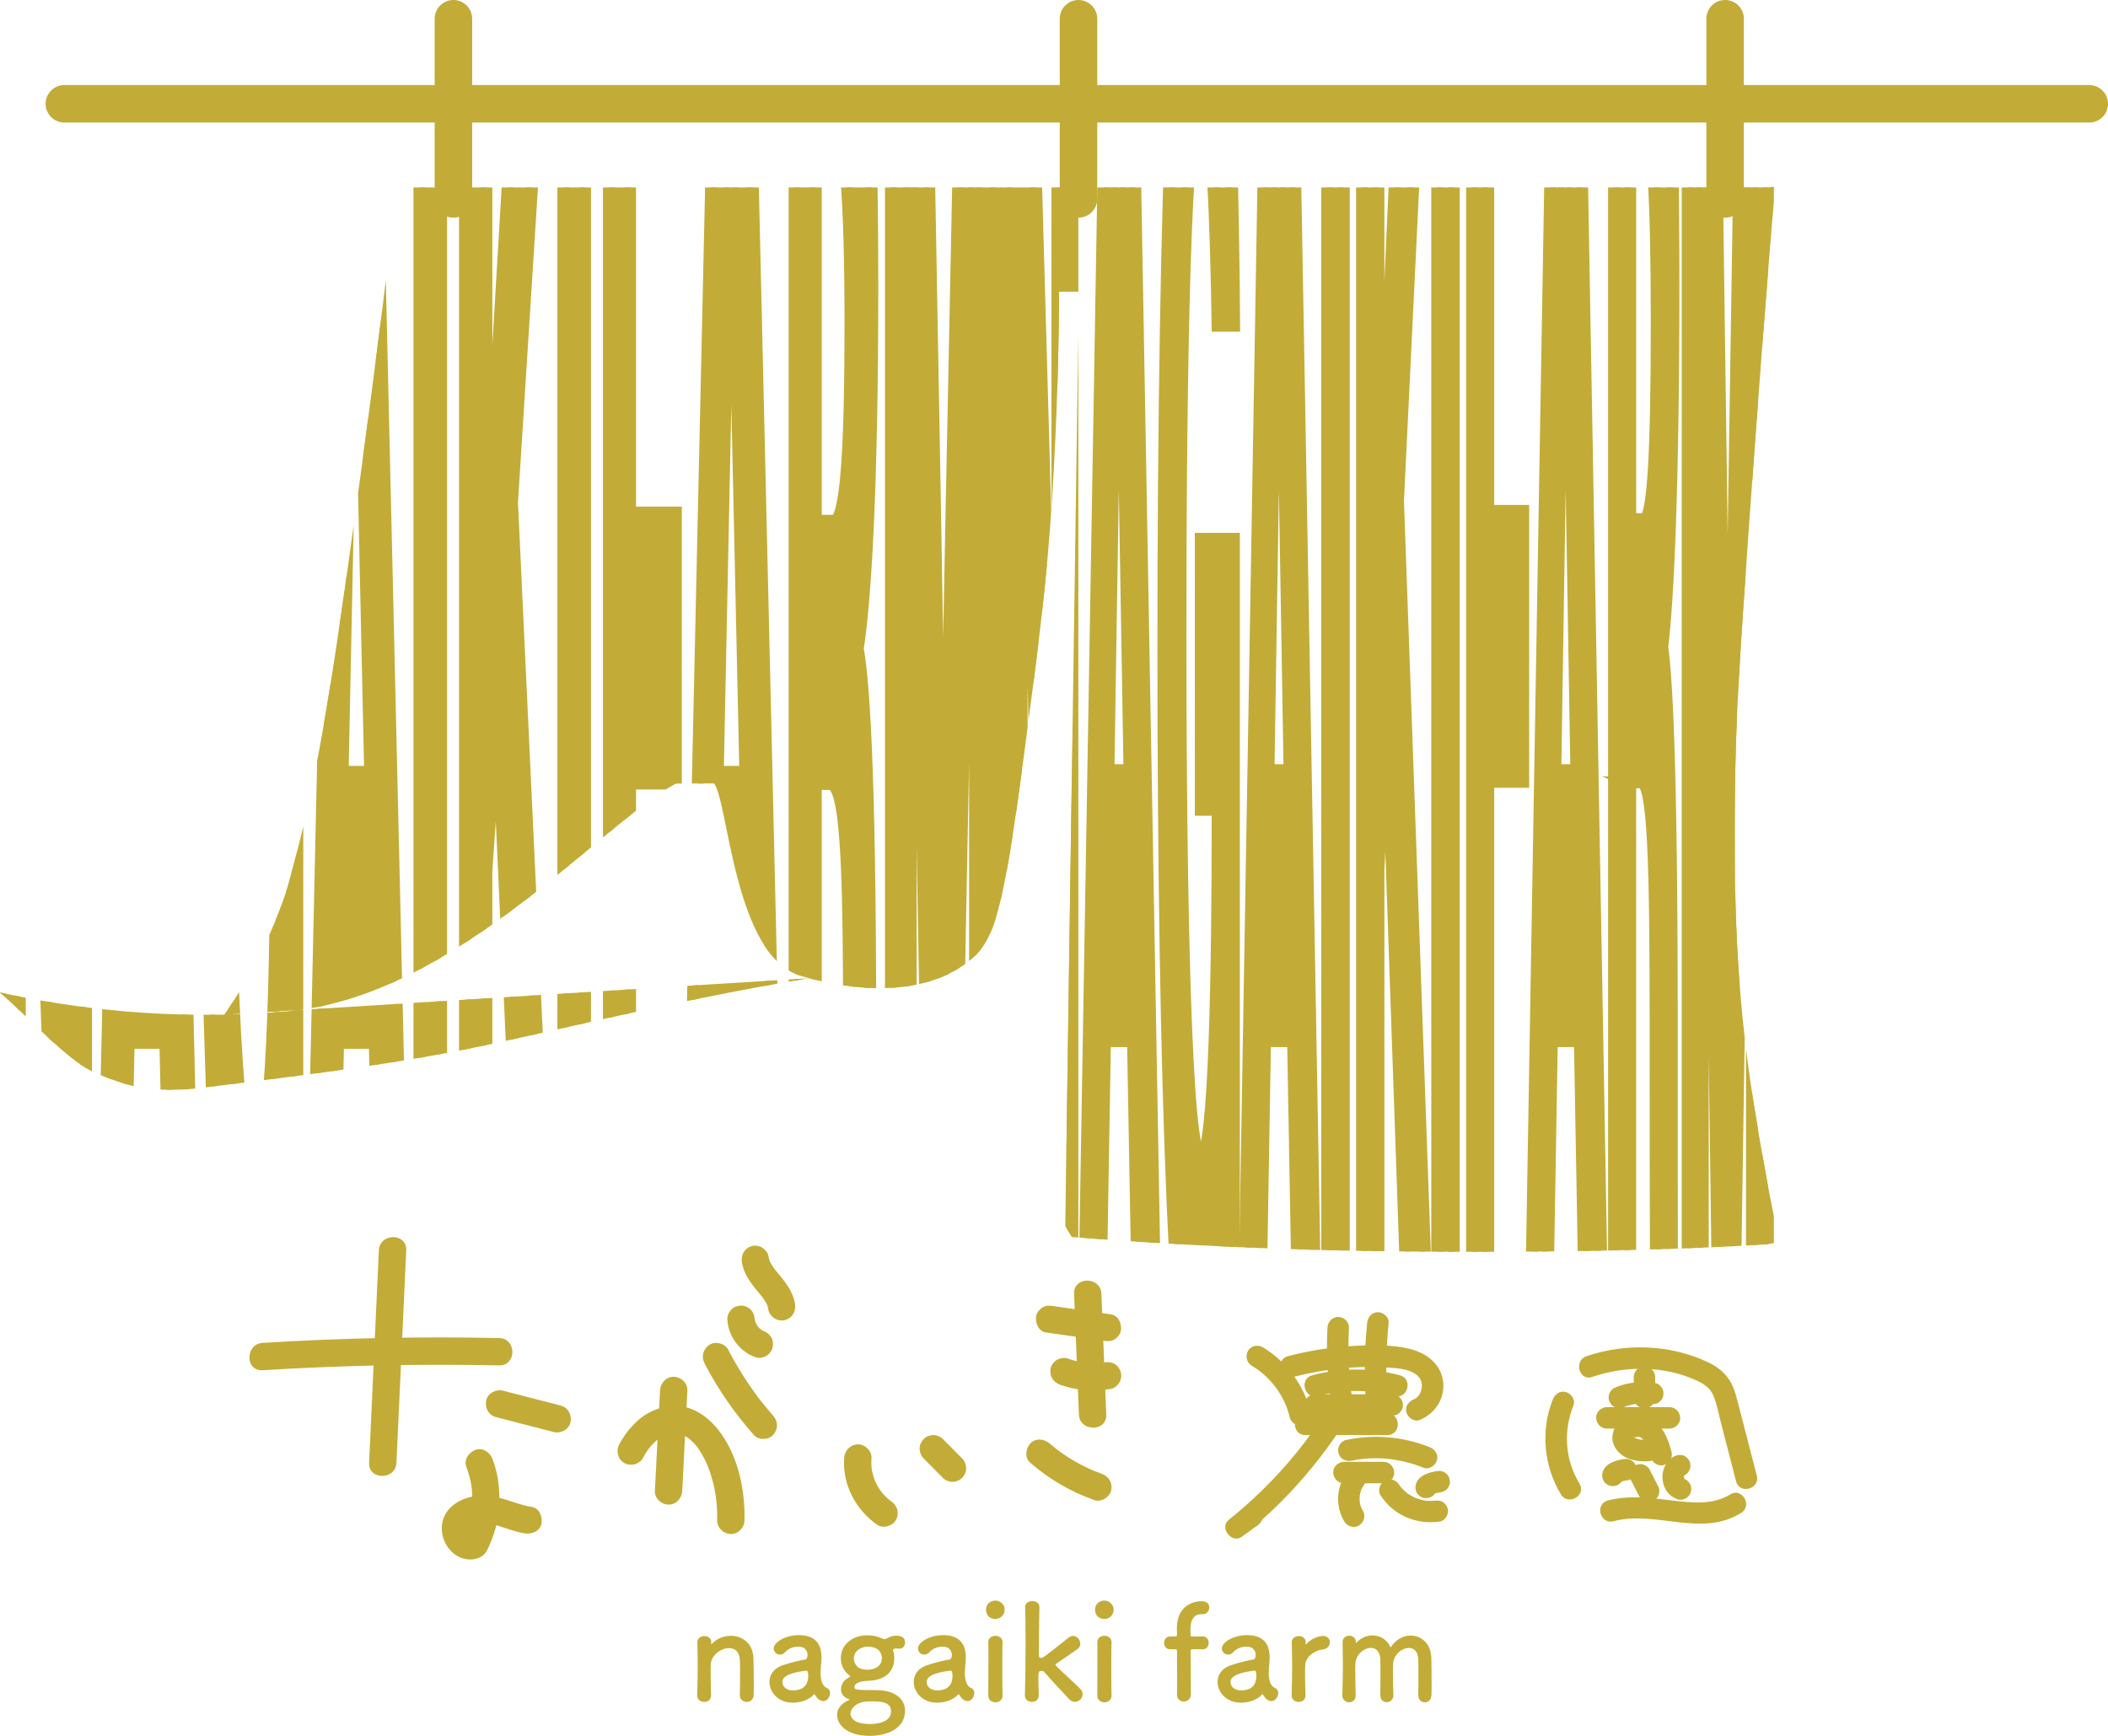 <svg viewBox="0 0 161.854 133.289" xmlns:xlink="http://www.w3.org/1999/xlink" xmlns="http://www.w3.org/2000/svg" id="_レイヤー_2"><defs><style>.cls-1,.cls-2{fill:none;}.cls-3{stroke-width:.912px;}.cls-3,.cls-4{fill:#c2ac37;}.cls-3,.cls-2{stroke:#c2ac37;stroke-miterlimit:10;}.cls-5{clip-path:url(#clippath);}.cls-2{stroke-linecap:round;stroke-width:2.88px;}</style><clipPath id="clippath"><path d="m17.214,77.915c1.44-1.973,3.869-6.322,4.885-9.896,1.572-5.531,2.664-10.805,4.378-22.813.832-5.834,2.881-20.824,3.816-29.389l.079-1.424h105.372l.595-.077-.105.831c-.401,4.258-1.461,18.323-1.981,25.75-.671,9.576-1.006,14.363-1.045,20.46-.043,6.708-.058,14.039,1.463,23.499.581,3.614,1.345,7.837,1.945,10.516l-.906.17c-8.347.533-18.41.638-27.92.554-9.017-.08-17.532-.485-25.488-1.106l-.509-.854,1.049-71.741h-1.528c-.015,4.065-.128,9.502-.537,15.916-.411,6.442-.99,10.838-2.149,19.629-1.639,12.438-2.318,14.384-4.297,15.916-4.63,3.584-11.835,1.384-12.892,1.061-5.07-1.548-5.506-13.332-6.616-14.76l-2.931.013c-5.701,3.044-16.984,16.362-29.759,17.478-9.079.793-16.729-.254-22.134-1.441l1.133,1.032c2.754,2.638,4.656,4.527,6.326,5.214,2.485,1.022,3.605,1.122,4.065,1.161,2.191.188,3.796-.063,4.333-.128,6.218-.758,12.893-1.579,18.922-2.719,6.175-1.167,16.172-3.813,27.346-5.651" class="cls-1"></path></clipPath></defs><g id="_レイヤー_2-2"><line y2="7.971" x2="160.414" y1="7.971" x1="4.942" class="cls-2"></line><line y2="15.274" x2="34.814" y1="1.44" x1="34.814" class="cls-2"></line><line y2="15.274" x2="82.808" y1="1.44" x1="82.808" class="cls-2"></line><line y2="15.274" x2="132.456" y1="1.44" x1="132.456" class="cls-2"></line><g><path d="m56.805,130.166c.011-.416.02-1.191.02-1.811,0-.406-.01-.753-.02-.915-.04-.631-.399-.885-.828-.885-.625,0-1.371.549-1.402,1.231-.01.183-.01.417-.01.702,0,.416.01.955.03,1.678.011.214-.112.519-.522.519-.276,0-.542-.172-.542-.498v-.021c.031-.966.04-1.637.04-2.238,0-.61-.01-1.138-.03-1.82v-.02c0-.305.296-.457.551-.457s.523.152.523.478c0,.04-.011.071-.011.102v.031c0,.01,0,.019.011.019.01,0,.03-.019.051-.04.378-.406.92-.611,1.452-.611.859,0,1.688.561,1.729,1.699.011.366.031,1.271.031,2.025,0,.316,0,.601-.011.815-.01.366-.265.538-.531.538s-.532-.183-.532-.509v-.011Z" class="cls-4"></path><path d="m62.845,130.472c-.091-.071-.184-.183-.276-.336-.011-.02-.031-.031-.042-.031-.02,0-.04.011-.061.031-.348.396-.993.61-1.596.61-1.126,0-1.791-.813-1.791-1.597,0-.518.307-1.037.992-1.271.706-.245,1.585-.437,1.749-.448.102-.011.184-.132.184-.346,0-.121-.031-.642-.726-.642-.461,0-.808.214-1.003.428-.113.133-.255.183-.378.183-.266,0-.492-.203-.492-.468,0-.487.901-1.027,1.934-1.027,1.125,0,1.738.549,1.738,1.718,0,.133-.01.255-.02.397-.02.153-.051.539-.051.846,0,.09,0,.172.01.233.093.815.472.845.552.905.113.082.164.214.164.356,0,.285-.225.611-.522.611-.113,0-.246-.051-.368-.152Zm-.941-2.189c-1.729.214-1.831.642-1.831.886,0,.315.276.63.798.63.828,0,1.186-.417,1.186-1.138,0-.153-.02-.378-.143-.378h-.011Z" class="cls-4"></path><path d="m65.603,129.555c0,.184.122.225,1.667.225,1.534,0,2.219.743,2.219,1.577,0,1.364-1.34,1.933-2.71,1.933-1.852,0-2.507-.935-2.507-1.597,0-.56.41-.936.901-1.139.031-.01.051-.031.051-.04,0-.021-.02-.04-.091-.062-.399-.121-.563-.457-.563-.722,0-.375.184-.692.583-.905.071-.04.133-.061.133-.091,0-.03-.031-.061-.113-.122-.399-.304-.614-.834-.614-1.262,0-1.179,1.023-1.78,2.026-1.78h.02c.389,0,.788.081,1.136.245.071.04.133.05.173.05.062,0,.113-.019.164-.05.297-.152.471-.214.686-.214.297,0,.726.031.726.529,0,.234-.143.468-.429.468-.042,0-.072,0-.113-.011-.051-.01-.102-.01-.133-.01-.113,0-.153.031-.215.062-.02.01-.04.01-.04.05,0,.01,0,.031.01.062.072.192.093.295.093.599,0,.977-.675,1.659-1.933,1.71-.43.011-1.125.091-1.125.498Zm1.186,1.09c-1.35,0-1.493.823-1.493.947,0,.09.031.792,1.504.792.286,0,1.616-.04,1.616-.966,0-.773-.848-.773-1.627-.773Zm-.153-4.202c-.604,0-1.074.378-1.074.896,0,.264.122.874,1.034.874.604,0,1.114-.295,1.114-.884,0-.459-.307-.886-1.074-.886Z" class="cls-4"></path><path d="m73.923,130.472c-.091-.071-.184-.183-.276-.336-.011-.02-.031-.031-.042-.031-.02,0-.04.011-.061.031-.348.396-.993.61-1.596.61-1.126,0-1.791-.813-1.791-1.597,0-.518.307-1.037.992-1.271.706-.245,1.585-.437,1.749-.448.102-.011.184-.132.184-.346,0-.121-.031-.642-.726-.642-.461,0-.808.214-1.003.428-.113.133-.255.183-.378.183-.266,0-.492-.203-.492-.468,0-.487.901-1.027,1.934-1.027,1.125,0,1.738.549,1.738,1.718,0,.133-.01.255-.02.397-.02.153-.051.539-.051.846,0,.09,0,.172.01.233.093.815.472.845.552.905.113.082.164.214.164.356,0,.285-.225.611-.522.611-.113,0-.246-.051-.368-.152Zm-.941-2.189c-1.729.214-1.831.642-1.831.886,0,.315.276.63.798.63.828,0,1.186-.417,1.186-1.138,0-.153-.02-.378-.143-.378h-.011Z" class="cls-4"></path><path d="m75.709,123.594c0-.498.429-.692.715-.692.368,0,.716.305.716.692,0,.367-.276.722-.716.722-.398,0-.715-.254-.715-.722Zm.715,7.122c-.276,0-.542-.172-.542-.519,0-.844.011-2.003.011-2.93,0-.457,0-.865-.011-1.139-.011-.336.246-.519.552-.519.266,0,.542.164.542.49v.019c-.01.418-.02,1.221-.02,2.077,0,.701.011,1.423.02,1.983v.02c0,.347-.276.519-.552.519Z" class="cls-4"></path><path d="m82.518,130.685c-.133,0-.277-.061-.399-.183-.297-.305-1.514-1.617-1.953-2.126-.042-.052-.113-.071-.204-.071-.235,0-.235.061-.235.741,0,.225.01.55.03,1.119.011.214-.112.519-.522.519-.276,0-.542-.172-.542-.498v-.021c.031-1.057.051-2.583.051-3.967,0-1.139-.011-2.178-.031-2.787-.01-.274.215-.468.563-.468.266,0,.531.143.531.457v.021c-.03,1.119-.04,3.743-.04,3.743,0,.093.091.143.164.143.153,0,.194-.031,2.127-1.566.113-.081.226-.122.328-.122.307,0,.562.305.562.6,0,.152-.061.295-.204.397-.604.428-1.053.744-1.596,1.099-.071.04-.102.082-.102.112,0,.042.031.082.082.132.522.519,1.545,1.435,1.82,1.73.124.133.175.276.175.406,0,.316-.286.591-.604.591Z" class="cls-4"></path><path d="m84.078,123.594c0-.498.429-.692.715-.692.368,0,.716.305.716.692,0,.367-.276.722-.716.722-.398,0-.715-.254-.715-.722Zm.715,7.122c-.276,0-.542-.172-.542-.519,0-.844.011-2.003.011-2.93,0-.457,0-.865-.011-1.139-.011-.336.246-.519.552-.519.266,0,.542.164.542.49v.019c-.01.418-.02,1.221-.02,2.077,0,.701.011,1.423.02,1.983v.02c0,.347-.276.519-.552.519Z" class="cls-4"></path><path d="m91.549,126.646c-.102,0-.133,0-.133.163,0,0,.02,2.136.02,2.991v.305c0,.367-.276.55-.552.55-.255,0-.511-.173-.511-.509v-.042c.01-.163.01-.58.01-1.068,0-.977-.01-2.228-.01-2.228,0-.143-.011-.163-.175-.163h-.358c-.317,0-.46-.245-.46-.488s.153-.498.46-.498h.368c.102,0,.164,0,.164-.133,0-.102-.011-.214-.011-.478,0-1.964,1.575-2.096,1.851-2.096.359,0,.634.112.634.487,0,.254-.173.51-.491.51h-.113c-.819,0-.839.885-.839,1.211,0,.173,0,.264.011.397,0,.102.071.102.143.102h.788c.308,0,.461.244.461.487,0,.254-.153.499-.461.499h-.797Z" class="cls-4"></path><path d="m97.254,130.472c-.091-.071-.184-.183-.276-.336-.011-.02-.031-.031-.042-.031-.02,0-.04.011-.061.031-.348.396-.993.61-1.596.61-1.126,0-1.791-.813-1.791-1.597,0-.518.307-1.037.992-1.271.706-.245,1.585-.437,1.749-.448.102-.011.184-.132.184-.346,0-.121-.031-.642-.726-.642-.461,0-.808.214-1.003.428-.113.133-.255.183-.378.183-.266,0-.492-.203-.492-.468,0-.487.901-1.027,1.934-1.027,1.125,0,1.738.549,1.738,1.718,0,.133-.01.255-.02.397-.02.153-.051.539-.051.846,0,.09,0,.172.01.233.093.815.472.845.552.905.113.082.164.214.164.356,0,.285-.225.611-.522.611-.113,0-.246-.051-.368-.152Zm-.941-2.189c-1.729.214-1.831.642-1.831.886,0,.315.276.63.798.63.828,0,1.186-.417,1.186-1.138,0-.153-.02-.378-.143-.378h-.011Z" class="cls-4"></path><path d="m99.172,130.187v-.021c.03-.966.04-1.637.04-2.238,0-.61-.011-1.138-.031-1.82v-.02c0-.305.297-.457.552-.457s.522.152.522.478c0,.04-.01.071-.01.102v.04c0,.02,0,.031.01.031,0,0,.02-.011.042-.04.409-.449.961-.621,1.309-.621.317,0,.5.234.5.488s-.183.518-.582.56c-.604.061-1.278.56-1.309,1.201-.011.183-.011.397-.011.67,0,.397.011.905.031,1.628.011.214-.113.519-.522.519-.277,0-.542-.172-.542-.498Z" class="cls-4"></path><path d="m108.896,130.166c.011-.397.011-1.129.011-1.749,0-.459,0-.855-.011-1.028-.031-.6-.347-.845-.715-.845-.543,0-1.187.519-1.218,1.211-.011.163-.011.356-.011.591,0,.437.011,1.027.031,1.82v.021c0,.335-.255.518-.511.518-.246,0-.491-.173-.491-.529v-.011c.01-.397.01-1.129.01-1.749,0-.459,0-.855-.01-1.028-.042-.611-.359-.854-.716-.854-.532,0-1.167.518-1.196,1.22-.011.163-.011.356-.011.591,0,.437.011,1.027.031,1.82.01.418-.277.55-.501.55-.255,0-.522-.184-.522-.539v-.02c.031-1.088.04-1.801.04-2.462,0-.509-.01-.998-.02-1.587v-.02c0-.336.277-.488.512-.488s.511.163.511.509c0,.031.011.051.011.051.01,0,.031-.02.04-.031.328-.366.777-.549,1.227-.549.563,0,1.116.305,1.382.926.398-.62.981-.915,1.545-.915.808,0,1.554.61,1.585,1.718.011.356.02,1.231.02,1.975,0,.335,0,.64-.01.865-.011.385-.257.569-.512.569-.245,0-.501-.194-.501-.539v-.011Z" class="cls-4"></path></g><g class="cls-5"><g><path d="m0,107.204V-10.229h2.065c.962,26.366,2.741,73.923,3.095,86.718h.022c-.087-12.256-.085-32.648-.085-51.916V-10.229h1.51v117.433h-1.96C3.821,84.258,1.849,29.629,1.468,16.062h-.022c.056,10.273.075,34.394.075,55.427v35.714H0Z" class="cls-3"></path><path d="m9.881,80.079l-.601,27.125h-1.638L10.258-10.229h2.093l2.731,117.433h-1.753l-.633-27.125h-2.816Zm2.458-20.812c-.548-24.784-.896-40.617-1.083-51.171h-.01c-.191,11.576-.576,29.998-1.014,51.171h2.107Z" class="cls-3"></path><path d="m22.83,107.204h-1.222c-.065-3.612-.106-7.645-.126-11.58-.427,8.776-1.18,13.542-2.252,13.542-2.236,0-3.486-25.761-3.486-59.208,0-35.3,1.347-61.892,3.777-61.892,1.983,0,3.15,17.056,3.338,37.078h-1.667c-.159-7.866-.566-17.165-1.692-17.165-1.582,0-2.035,20.165-2.035,40.867,0,20.206.517,40.106,2.045,40.106,1.425,0,1.686-15.069,1.686-25.576v-1.063h-1.689v-20.812h3.324v65.701Z" class="cls-3"></path><path d="m25.959,80.079l-.601,27.125h-1.638l2.616-117.433h2.093l2.731,117.433h-1.753l-.633-27.125h-2.816Zm2.458-20.812c-.548-24.784-.896-40.617-1.083-51.171h-.01c-.191,11.576-.576,29.998-1.014,51.171h2.107Z" class="cls-3"></path><path d="m33.87-10.229v117.433h-1.667V-10.229h1.667Z" class="cls-3"></path><path d="m35.7-10.229h1.647v52.404c.508-9.048,2.095-35.523,3.069-52.404h1.995l-3.097,48.809,3.21,68.624h-1.999l-2.365-52.166-.812,11.84v40.326h-1.647V-10.229Z" class="cls-3"></path><path d="m44.921-10.229v117.433h-1.667V-10.229h1.667Z" class="cls-3"></path><path d="m46.751-10.229h5.38V10.583h-3.752v28.773h3.514v20.813h-3.514v47.035h-1.628V-10.229Z" class="cls-3"></path><path d="m54.766,80.079l-.601,27.125h-1.638l2.616-117.433h2.093l2.731,117.433h-1.753l-.633-27.125h-2.816Zm2.458-20.812c-.548-24.784-.896-40.617-1.083-51.171h-.01c-.191,11.576-.576,29.998-1.014,51.171h2.107Z" class="cls-3"></path><path d="m62.639,60.202v47.002h-1.629V-10.229h3.386c1.681,0,2.585,14.104,2.585,32.24,0,15.76-.563,24.289-1.119,27.785.38,2.146.956,8.202.956,29.221v5.798c0,7.896.006,16.889.112,22.388h-1.579c-.137-5.11-.162-13.899-.162-26.367v-1.717c0-12.84-.213-18.918-1.454-18.918h-1.096Zm0-20.213h1.397c.912,0,1.263-5.286,1.263-15.108,0-9.55-.408-14.897-1.224-14.897h-1.437v30.005Z" class="cls-3"></path><path d="m74.865,63.153c0-20.037.021-42.5.054-55.773h-.053c-.363,23.958-1.133,63.08-1.872,99.823h-1.419c-.563-32.126-1.359-76.69-1.697-100.144h-.053c.066,13.777.098,37.942.098,58.082v42.062h-1.519V-10.229h2.48c.601,30.683,1.275,69.173,1.506,86.678h.013c.188-15.435,1.036-56.587,1.678-86.678h2.39v117.433h-1.607v-44.05Z" class="cls-3"></path></g><g><path d="m77.288,107.074V-10.358h1.579c.736,26.366,2.095,73.923,2.366,86.718h.017c-.066-12.256-.065-32.648-.065-51.916V-10.358h1.154v117.433h-1.498c-.632-22.945-2.139-77.575-2.431-91.141h-.017c.043,10.273.057,34.394.057,55.427v35.714h-1.162Z" class="cls-3"></path><path d="m84.841,79.949l-.459,27.125h-1.252l2-117.433h1.6l2.088,117.433h-1.34l-.484-27.125h-2.153Zm1.879-20.812c-.419-24.784-.685-40.617-.828-51.171h-.008c-.146,11.576-.44,29.998-.775,51.171h1.61Z" class="cls-3"></path><path d="m94.74,107.074h-.934c-.049-3.612-.081-7.645-.097-11.58-.327,8.776-.902,13.542-1.721,13.542-1.709,0-2.665-25.761-2.665-59.208,0-35.3,1.03-61.892,2.887-61.892,1.516,0,2.408,17.056,2.551,37.078h-1.275c-.121-7.866-.432-17.165-1.294-17.165-1.209,0-1.555,20.165-1.555,40.867,0,20.206.395,40.106,1.563,40.106,1.089,0,1.289-15.069,1.289-25.576v-1.063h-1.291v-20.812h2.541v65.701Z" class="cls-3"></path><path d="m97.131,79.949l-.459,27.125h-1.252l2-117.433h1.6l2.088,117.433h-1.34l-.484-27.125h-2.153Zm1.879-20.812c-.419-24.784-.685-40.617-.828-51.171h-.008c-.146,11.576-.44,29.998-.775,51.171h1.61Z" class="cls-3"></path><path d="m103.178-10.358v117.433h-1.275V-10.358h1.275Z" class="cls-3"></path><path d="m104.578-10.358h1.259v52.404c.389-9.048,1.601-35.523,2.346-52.404h1.525l-2.367,48.809,2.454,68.624h-1.528l-1.808-52.166-.621,11.84v40.326h-1.259V-10.358Z" class="cls-3"></path><path d="m111.626-10.358v117.433h-1.275V-10.358h1.275Z" class="cls-3"></path><path d="m113.025-10.358h4.112V10.453h-2.868v28.773h2.686v20.813h-2.686v47.035h-1.244V-10.358Z" class="cls-3"></path><path d="m119.152,79.949l-.459,27.125h-1.252l2-117.433h1.6l2.088,117.433h-1.34l-.484-27.125h-2.153Zm1.879-20.812c-.419-24.784-.685-40.617-.828-51.171h-.008c-.146,11.576-.44,29.998-.775,51.171h1.61Z" class="cls-3"></path><path d="m125.17,60.073v47.002h-1.245V-10.358h2.588c1.285,0,1.976,14.104,1.976,32.24,0,15.76-.43,24.289-.856,27.785.291,2.146.731,8.202.731,29.221v5.798c0,7.896.004,16.889.085,22.388h-1.207c-.104-5.11-.124-13.899-.124-26.367v-1.717c0-12.84-.163-18.918-1.112-18.918h-.838Zm0-20.213h1.068c.697,0,.966-5.286.966-15.108,0-9.55-.312-14.897-.935-14.897h-1.098v30.005Z" class="cls-3"></path><path d="m134.516,63.024c0-20.037.016-42.5.042-55.773h-.04c-.277,23.958-.866,63.08-1.431,99.823h-1.085c-.43-32.126-1.039-76.69-1.297-100.144h-.04c.051,13.777.075,37.942.075,58.082v42.062h-1.161V-10.358h1.895c.459,30.683.975,69.173,1.151,86.678h.01c.144-15.435.792-56.587,1.282-86.678h1.827v117.433h-1.228v-44.05Z" class="cls-3"></path></g></g><path d="m20.161,105.216c6.048-.372,12.108-.496,18.166-.371,1.352.028,1.352-2.072,0-2.1-6.058-.125-12.118-.001-18.166.371-1.343.083-1.352,2.183,0,2.1h0Z" class="cls-4"></path><path d="m29.09,96.008c-.25,5.437-.5,10.875-.75,16.312-.062,1.351,2.038,1.348,2.1,0,.25-5.437.5-10.875.75-16.312.062-1.351-2.038-1.348-2.1,0h0Z" class="cls-4"></path><path d="m38.067,108.814c1.48.382,2.96.764,4.44,1.146.531.137,1.164-.174,1.292-.733.125-.548-.164-1.145-.733-1.292-1.48-.382-2.96-.764-4.44-1.146-.531-.137-1.164.174-1.292.733-.125.548.164,1.145.733,1.292h0Z" class="cls-4"></path><path d="m35.797,112.614c.385,1.034.501,1.762.443,2.849-.044.83-.322,1.869-.711,2.625l.377-.377c.131-.05.16-.064.086-.042-.081.02-.043.017.115-.011-.191.012.184.029.054.013-.227-.027.05-.013.037.022-.03-.016-.059-.033-.086-.053-.064-.043-.039-.024.076.058-.014.007-.113-.118-.123-.127-.079-.071.089.171.016.006-.039-.087-.07-.234-.021-.015-.012-.054-.028-.129-.052-.177-.048-.098-.008.209.003.025.015-.248-.031-.017-.013-.009-.039-.018.131-.234.018-.08-.097.132.046-.05.065-.084-.106.189.003.018.048-.036.118-.138-.085.03.009-.014.059-.027.119-.071.175-.106.211-.131-.186.049.054-.028.136-.044.271-.079.411-.109.267-.056-.21.002.065-.005.073-.002.145-.007.218-.008s.145.001.217.006c.049.003.317.05.063,0,.177.035.353.069.528.115.809.215,1.578.558,2.41.689.54.085,1.156-.138,1.292-.733.114-.503-.153-1.201-.733-1.292-1.312-.206-2.508-.923-3.864-.883-1.245.037-2.692.677-3,2.009-.289,1.25.55,2.713,1.865,2.89.364.049.735-.003,1.063-.178.397-.212.546-.595.714-.984.275-.64.487-1.295.599-1.984.247-1.519.149-3.082-.391-4.531-.191-.513-.719-.919-1.292-.733-.502.163-.939.741-.733,1.292h0Z" class="cls-4"></path><path d="m49.364,111.96c.295-.543.511-.859.938-1.255.028-.026.33-.269.183-.162.106-.077.216-.149.329-.214.083-.048.168-.09.253-.132-.201.1.134-.046.179-.06.115-.035.232-.06.35-.083-.243.048.026.002.073,0,.118-.005.234.002.352.009-.26-.015.1.024.158.04.323.085.636.277.861.482.419.383.533.552.814,1.021.31.519.486.923.662,1.445.413,1.228.574,2.402.547,3.691-.012.567.491,1.05,1.05,1.05.579,0,1.038-.481,1.05-1.05.048-2.263-.451-4.771-1.788-6.645-.614-.861-1.373-1.568-2.378-1.938-.954-.351-1.995-.224-2.905.185-1.116.502-1.968,1.5-2.542,2.556-.271.498-.123,1.144.377,1.437.479.28,1.165.123,1.437-.377h0Z" class="cls-4"></path><path d="m50.679,106.768l-.397,7.716c-.029.567.503,1.05,1.05,1.05.593,0,1.021-.481,1.05-1.05l.397-7.716c.029-.567-.503-1.05-1.05-1.05-.593,0-1.021.481-1.05,1.05h0Z" class="cls-4"></path><path d="m54.098,104.699c1.026,1.978,2.305,3.817,3.778,5.487.365.413,1.118.4,1.485,0,.405-.441.389-1.044,0-1.485-.343-.389-.67-.791-.995-1.195-.103-.128.09.119-.009-.011-.047-.063-.095-.125-.142-.188-.075-.101-.15-.202-.224-.303-.157-.216-.311-.434-.462-.655-.594-.87-1.132-1.776-1.617-2.711-.253-.488-.977-.673-1.437-.377-.498.321-.648.914-.377,1.437h0Z" class="cls-4"></path><path d="m55.845,101.301c.022.304.066.615.176.901.108.281.228.555.408.797.182.243.363.47.602.658.151.118.3.238.467.333s.35.167.527.236c.238.093.597.018.809-.106.218-.127.426-.377.483-.628.061-.269.048-.57-.106-.809l-.164-.213c-.131-.13-.285-.22-.463-.27-.017-.007-.035-.014-.052-.021l.251.106c-.171-.073-.331-.166-.479-.278l.213.164c-.154-.12-.292-.258-.413-.412l.164.213c-.119-.155-.218-.323-.296-.502l.106.251c-.076-.18-.129-.367-.156-.561l.038.279c-.006-.046-.011-.092-.014-.139-.02-.281-.103-.538-.308-.742-.182-.182-.481-.319-.742-.308-.272.012-.553.101-.742.308-.181.197-.328.466-.308.742h0Z" class="cls-4"></path><path d="m56.97,96.981c.155.862.683,1.557,1.229,2.213.11.132.219.264.328.398.11.135-.035-.063-.063-.084.029.021.063.084.084.112.05.069.099.14.145.212s.091.146.132.221c.022.041.044.083.065.126.02.041.08.182.006.004s-.015-.034,0,.008c.017.046.032.092.046.139.029.097.05.195.068.294.044.246.275.506.483.628.225.132.557.188.809.106.582-.188.838-.711.733-1.292-.155-.862-.683-1.557-1.229-2.213-.11-.132-.219-.264-.328-.398-.11-.135.035.063.063.084-.029-.021-.063-.084-.084-.112-.05-.069-.099-.14-.145-.212s-.091-.146-.132-.221c-.022-.041-.044-.083-.065-.126-.02-.041-.08-.182-.006-.004s.015.034,0-.008c-.017-.046-.032-.092-.046-.139-.029-.097-.05-.195-.068-.294-.044-.246-.275-.506-.483-.628-.225-.132-.557-.188-.809-.106-.582.188-.838.711-.733,1.292h0Z" class="cls-4"></path><path d="m64.815,111.96c-.148,2.023.892,3.987,2.539,5.126.453.313,1.185.099,1.437-.377.283-.535.107-1.102-.377-1.437-.044-.03-.086-.062-.13-.092-.111-.075.163.135.061.048-.072-.062-.146-.122-.217-.186-.14-.129-.273-.266-.396-.412-.015-.017-.145-.184-.038-.042.097.13.006.007-.014-.02-.056-.077-.11-.156-.162-.236-.109-.169-.207-.346-.294-.527-.018-.038-.035-.077-.053-.115-.057-.116.097.252.02.046-.033-.089-.067-.178-.097-.269-.059-.181-.107-.366-.144-.553-.008-.042-.016-.083-.023-.125-.029-.171.003-.025.006.059-.003-.095-.02-.19-.025-.285-.011-.201-.008-.402.007-.603.04-.549-.512-1.074-1.05-1.05-.603.027-1.007.462-1.05,1.05h0Z" class="cls-4"></path><path d="m70.916,111.987c.492.497.984.993,1.476,1.49.189.191.475.308.742.308.258,0,.565-.114.742-.308.184-.2.32-.463.308-.742s-.107-.54-.308-.742c-.492-.497-.984-.993-1.476-1.49-.189-.191-.475-.308-.742-.308-.258,0-.565.114-.742.308-.184.2-.32.463-.308.742s.107.54.308.742h0Z" class="cls-4"></path><path d="m80.298,102.313c1.488.215,2.975.43,4.463.644.291.042.544.049.809-.106.218-.127.426-.377.483-.628.113-.497-.152-1.208-.733-1.292-1.488-.215-2.975-.43-4.463-.644-.291-.042-.544-.049-.809.106-.218.127-.426.377-.483.628-.113.497.152,1.208.733,1.292h0Z" class="cls-4"></path><path d="m81.408,106.337c1.258.451,2.598.521,3.909.309.244-.039.508-.279.628-.483.132-.225.188-.557.106-.809-.082-.254-.24-.499-.483-.628-.265-.14-.515-.153-.809-.106-.06.01-.12.019-.18.027l.279-.038c-.604.08-1.213.079-1.817-.001l.279.038c-.462-.066-.914-.177-1.354-.335-.245-.088-.591-.022-.809.106s-.426.377-.483.628c-.134.59.179,1.093.733,1.292h0Z" class="cls-4"></path><path d="m82.468,99.348l.372,9.268c.054,1.347,2.154,1.354,2.1,0l-.372-9.268c-.054-1.347-2.154-1.354-2.1,0h0Z" class="cls-4"></path><path d="m79.107,112.324c1.453,1.26,3.101,2.22,4.913,2.863.518.184,1.172-.208,1.292-.733.134-.588-.178-1.095-.733-1.292-.194-.069-.388-.141-.579-.218-.024-.01-.121-.066-.143-.059.034-.012.183.08.037.015-.094-.042-.188-.084-.282-.127-.386-.179-.763-.376-1.131-.59-.356-.208-.703-.431-1.04-.67-.084-.06-.167-.12-.25-.182-.041-.031-.082-.062-.123-.093-.118-.088.143.115.029.022-.17-.139-.34-.276-.506-.42-.415-.36-1.083-.438-1.485,0-.362.395-.443,1.101,0,1.485h0Z" class="cls-4"></path><path d="m96.112,104.871c.197.118.385.248.574.379.127.089-.051-.044.024.017.045.036.09.071.134.108.088.073.175.149.259.226.169.155.331.318.485.488.077.085.152.172.224.261.013.016.131.165.064.078-.067-.086.061.082.06.081.264.361.494.747.687,1.15.025.052.048.104.072.156.093.2-.035-.095.012.024.042.107.084.213.122.321.08.227.147.458.204.693.102.42.6.711,1.015.576.436-.141.686-.565.576-1.015-.503-2.064-1.859-3.88-3.68-4.969-.371-.222-.922-.095-1.129.296-.211.399-.1.892.296,1.129h0Z" class="cls-4"></path><path d="m99.331,105.726c2.424-.634,4.925-.878,7.426-.701.739.052,1.8.139,2.258.819.329.489.12,1.368-.451,1.603-.412.169-.704.548-.576,1.015.107.39.6.747,1.015.576,1.156-.475,1.929-1.609,1.806-2.887-.13-1.354-1.219-2.221-2.47-2.548-1.428-.373-3.024-.33-4.485-.249-1.674.092-3.339.357-4.961.781-1.026.268-.591,1.86.439,1.591h0Z" class="cls-4"></path><path d="m101.924,101.949c-.117,2.312.044,4.629.47,6.904.082.438.611.687,1.015.576.46-.126.659-.575.576-1.015-.399-2.13-.521-4.303-.411-6.465.023-.445-.395-.825-.825-.825-.466,0-.802.378-.825.825h0Z" class="cls-4"></path><path d="m104.971,101.586c-.233,2.291-.242,4.599-.029,6.891.041.444.35.825.825.825.414,0,.866-.379.825-.825-.213-2.292-.203-4.601.029-6.891.045-.444-.411-.825-.825-.825-.484,0-.78.38-.825.825h0Z" class="cls-4"></path><path d="m101.185,107.199c1.926-.518,3.942-.518,5.868,0,1.027.276,1.465-1.315.439-1.591-2.205-.593-4.54-.593-6.745,0-1.024.276-.59,1.868.439,1.591h0Z" class="cls-4"></path><path d="m100.965,108.712h5.932c.446,0,.825-.379.825-.825s-.378-.825-.825-.825h-5.932c-.446,0-.825.379-.825.825s.378.825.825.825h0Z" class="cls-4"></path><path d="m100.224,110.195h6.303c1.062,0,1.063-1.65,0-1.65h-6.303c-1.062,0-1.063,1.65,0,1.65h0Z" class="cls-4"></path><path d="m101.137,109.422c-1.895,2.753-4.2,5.205-6.807,7.296-.724.58.239,1.843,1,1.296.411-.296.821-.591,1.232-.887.361-.26.536-.718.296-1.129-.209-.357-.765-.558-1.129-.296-.411.296-.821.591-1.232.887l1,1.296c2.719-2.18,5.09-4.759,7.065-7.63.253-.367.068-.916-.296-1.129-.409-.239-.875-.072-1.129.296h0Z" class="cls-4"></path><path d="m103.784,112.162c1.862-.387,3.76-.161,5.531.546.414.165.906-.181,1.015-.576.129-.47-.161-.849-.576-1.015-2.039-.814-4.261-.993-6.408-.546-.436.091-.689.605-.576,1.015.124.453.577.667,1.015.576h0Z" class="cls-4"></path><path d="m103.19,113.898h3.035c.432,0,.845-.379.825-.825s-.362-.825-.825-.825h-3.035c-.432,0-.845.379-.825.825s.362.825.825.825h0Z" class="cls-4"></path><path d="m103.555,112.856c-.48.591-.748,1.26-.807,2.021-.052.675.122,1.384.472,1.962.223.369.751.54,1.129.296.371-.239.535-.733.296-1.129-.031-.051-.06-.102-.087-.154-.014-.026-.026-.053-.039-.079-.072-.142.053.144.022.055-.039-.111-.078-.221-.106-.336-.016-.065-.027-.13-.039-.195-.024-.125.016.087.012.088,0,0-.008-.081-.008-.088-.01-.125-.011-.251-.003-.376.002-.041.025-.241.005-.089s.01-.047.019-.087c.026-.123.06-.243.103-.361.005-.014.019-.076.032-.082-.008.004-.084.184-.031.076.026-.053.051-.106.08-.157.032-.058.067-.115.103-.17.016-.024.034-.048.05-.073.051-.08-.135.168-.034.044.142-.175.242-.349.242-.583,0-.202-.09-.444-.242-.583-.301-.276-.876-.358-1.167,0h0Z" class="cls-4"></path><path d="m106.007,114.835c.467.71,1.124,1.296,1.904,1.64.856.377,1.738.496,2.663.352.428-.067.703-.625.576-1.015-.151-.465-.556-.647-1.015-.576-.153.024.141-.012.035-.005-.035.003-.071.007-.106.01-.079.006-.159.009-.239.01-.088,0-.177-.002-.265-.009-.035-.002-.071-.006-.106-.009-.154-.012.14.024.035.006-.158-.027-.313-.058-.467-.102-.077-.022-.153-.046-.228-.073-.042-.015-.083-.032-.125-.047-.1-.035.189.088.025.011-.145-.068-.287-.14-.423-.224-.068-.042-.135-.086-.2-.131-.036-.025-.07-.055-.107-.078.036.022.124.1.042.03-.128-.11-.251-.223-.364-.348-.021-.023-.163-.167-.155-.182-.002.003.108.148.033.04-.03-.044-.061-.087-.09-.132-.237-.36-.741-.546-1.129-.296-.359.232-.55.743-.296,1.129h0Z" class="cls-4"></path><path d="m119.224,107.47c-.952,2.353-.687,5.121.626,7.283.55.906,1.978.078,1.425-.833-1.113-1.832-1.258-4.037-.46-6.012.167-.413-.182-.907-.576-1.015-.471-.13-.847.161-1.015.576h0Z" class="cls-4"></path><path d="m122.251,105.731c2.581-.883,5.547-.873,8.049.289.558.259,1.019.573,1.262,1.158.266.64.388,1.358.561,2.027.392,1.514.784,3.028,1.176,4.543.266,1.027,1.858.592,1.591-.439-.451-1.741-.902-3.483-1.353-5.224-.179-.69-.332-1.424-.705-2.043-.396-.659-1.012-1.124-1.701-1.447-2.892-1.355-6.309-1.486-9.32-.455-.999.342-.57,1.936.439,1.591h0Z" class="cls-4"></path><path d="m124.554,108.096c.384-.156.783-.262,1.194-.317l-.219.029c.412-.051.825-.051,1.237.001l-.219-.029c.046.006.091.013.136.02.226.036.43.037.636-.083.171-.1.334-.296.379-.493.048-.211.038-.448-.083-.636-.109-.169-.286-.346-.493-.379-1.011-.16-2.05-.094-3.005.295-.207.084-.376.178-.493.379-.103.177-.147.437-.083.636.065.2.188.392.379.493.183.097.435.165.636.083h0Z" class="cls-4"></path><path d="m125.437,105.749v1.563c0,.212.092.434.242.583.143.143.378.251.583.242.213-.01.435-.08.583-.242s.242-.36.242-.583v-1.563c0-.212-.092-.434-.242-.583-.143-.143-.378-.251-.583-.242-.213.01-.435.08-.583.242s-.242.36-.242.583h0Z" class="cls-4"></path><path d="m123.378,109.699h4.806c.432,0,.845-.379.825-.825s-.362-.825-.825-.825h-4.806c-.432,0-.845.379-.825.825s.362.825.825.825h0Z" class="cls-4"></path><path d="m126.578,110.556c-.235.014-.469.006-.702-.024l.219.029c-.135-.019-.269-.045-.399-.084-.084-.025-.297-.137-.036-.002-.055-.029-.112-.053-.166-.085-.023-.014-.046-.03-.069-.044-.112-.069.157.142.066.05-.033-.033-.165-.185-.062-.053.095.121.032.039.013.007-.045-.077-.025-.123.03.085-.017-.064-.037-.122-.047-.188l.029.219c-.007-.064-.007-.125,0-.189l-.029.219c.006-.039.038-.105.035-.143,0,.008-.101.197-.048.117.013-.02.025-.042.036-.063.035-.063.105-.082-.068.085.014-.014.026-.03.04-.044.017-.018.036-.035.054-.052.054-.051.116-.049-.083.063.041-.023.078-.052.12-.074.017-.009.061-.023.072-.036-.004.004-.207.078-.107.046.106-.034.211-.063.322-.078l-.219.029c.123-.014.245-.014.369,0l-.219-.029c.089.013.172.036.258.062.1.03-.102-.038-.106-.046.005.01.06.03.073.038.046.026.088.057.132.086.081.052-.135-.117-.066-.05.02.019.043.037.063.056.041.038.081.078.118.12.019.021.036.043.055.064.066.072-.106-.148-.052-.067.035.053.073.104.106.158.06.097.113.199.161.302.004.01.04.071.036.079.003-.005-.077-.191-.033-.077.021.054.042.109.062.164.083.233.15.471.215.709.112.417.592.713,1.015.576.427-.138.697-.568.576-1.015-.188-.698-.423-1.377-.88-1.948-.434-.542-1.112-.896-1.816-.839-.662.053-1.356.35-1.67.973-.181.359-.234.794-.104,1.18.134.397.381.691.722.927.553.383,1.332.473,1.986.435.43-.025.846-.361.825-.825-.019-.425-.364-.852-.825-.825h0Z" class="cls-4"></path><path d="m125.229,113.666l.641,1.25c.091.178.304.327.493.379.11.034.219.039.329.015.11-.005.212-.038.307-.098.176-.114.331-.283.379-.493l.029-.219c0-.149-.038-.288-.113-.416l-.641-1.25c-.091-.178-.304-.327-.493-.379-.11-.034-.219-.039-.329-.015-.11.005-.212.038-.307.098-.176.114-.331.283-.379.493l-.029.219c0,.149.038.288.113.416h0Z" class="cls-4"></path><path d="m128.552,111.83c-.594.289-.936.994-.908,1.637.014.328.095.66.269.941.083.135.183.27.305.373.201.171.352.252.595.35.185.075.471.013.636-.083.171-.1.334-.296.379-.493.048-.211.038-.448-.083-.636l-.129-.167c-.103-.102-.224-.173-.364-.212l-.018-.007.197.083c-.066-.028-.126-.064-.183-.107l.167.129c-.054-.043-.103-.092-.146-.146l.129.167c-.054-.07-.097-.146-.132-.228l.083.197c-.036-.089-.06-.181-.074-.277l.029.219c-.013-.102-.013-.205,0-.307l-.029.219c.013-.095.037-.186.073-.275l-.083.197c.032-.075.072-.145.122-.211l-.129.167c.043-.055.092-.103.146-.146l-.167.129c.047-.035.096-.066.149-.091.178-.086.328-.308.379-.493.054-.197.03-.46-.083-.636-.114-.176-.283-.331-.493-.379-.226-.051-.427-.018-.636.083h0Z" class="cls-4"></path><path d="m123.889,116.809c3.237-.853,6.73,1.269,9.794-.632.9-.559.073-1.987-.833-1.425-1.339.831-2.956.644-4.45.467-1.651-.196-3.313-.432-4.95,0-1.026.27-.591,1.862.439,1.591h0Z" class="cls-4"></path><path d="m110.29,114.436c.003-.011.006-.022.01-.033l-.083.197c.008-.019.019-.036.031-.052l-.129.167c.022-.028.049-.053.077-.075l-.167.129c.066-.05.139-.087.215-.119l-.197.083c.202-.084.418-.13.634-.16l-.219.029c.013-.002.025-.003.038-.005.114.004.22-.019.318-.071.102-.033.191-.09.266-.171.08-.075.137-.163.171-.266.052-.098.075-.204.071-.318-.01-.213-.08-.435-.242-.583l-.167-.129c-.129-.075-.267-.112-.416-.113-.203.026-.407.05-.605.101-.178.045-.345.115-.513.19-.14.063-.263.156-.377.257-.074.065-.138.155-.189.233-.008.013-.015.025-.021.039-.028.058-.068.146-.087.207-.002.008-.005.015-.006.023-.048.215-.03.442.083.636.052.096.123.173.212.231.08.073.173.122.281.148.211.048.448.038.636-.083.176-.113.332-.283.379-.493h0Z" class="cls-4"></path><path d="m124.628,113.514c.003-.011.006-.022.01-.033l-.083.197c.008-.019.019-.036.031-.052l-.129.167c.022-.028.049-.053.077-.075l-.167.129c.066-.05.139-.087.215-.119l-.197.083c.202-.084.418-.13.634-.16l-.219.029c.013-.002.025-.003.038-.005.114.004.22-.019.318-.071.102-.033.191-.09.266-.171.08-.075.137-.163.171-.266.052-.098.075-.204.071-.318-.01-.213-.08-.435-.242-.583l-.167-.129c-.129-.075-.267-.112-.416-.113-.203.026-.407.05-.605.101-.178.045-.345.115-.513.19-.14.063-.263.156-.377.257-.074.065-.138.155-.189.233-.008.013-.015.025-.021.039-.028.058-.068.146-.087.207-.002.008-.005.015-.006.023-.048.215-.03.442.083.636.052.096.123.173.212.231.08.073.173.122.281.148.211.048.448.038.636-.083.176-.113.332-.283.379-.493h0Z" class="cls-4"></path></g></svg>
